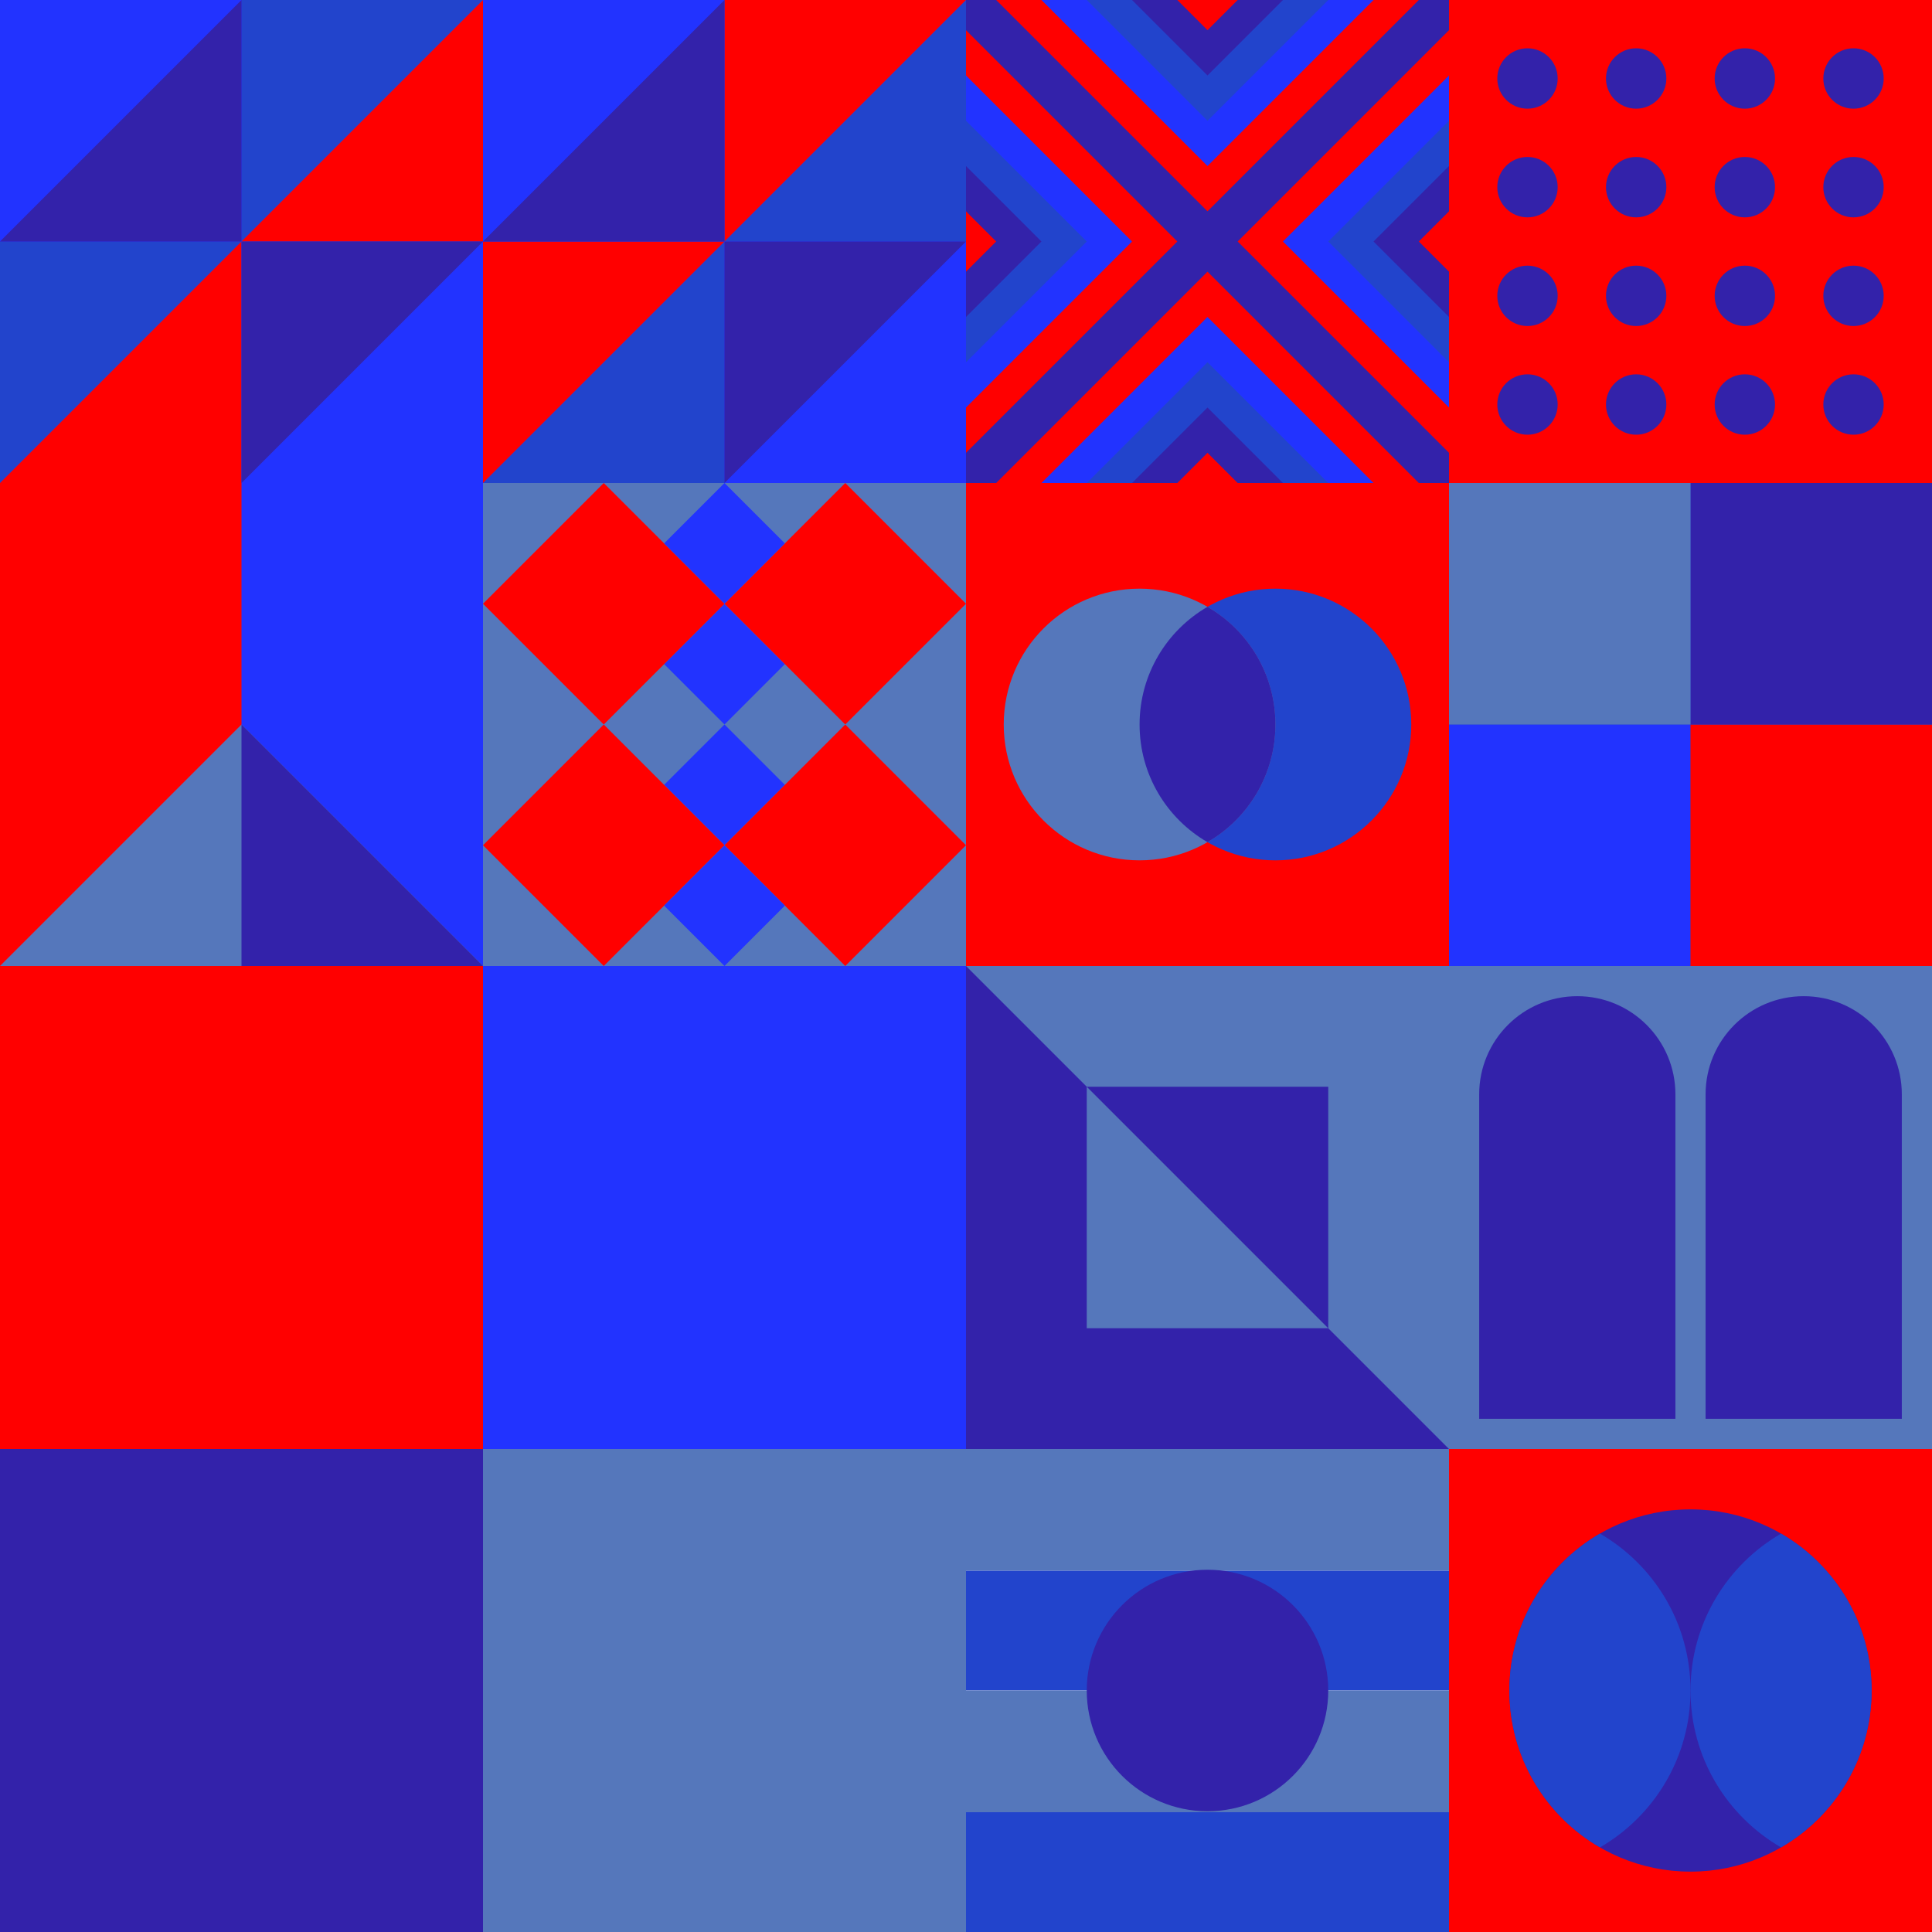 <svg id="geo" xmlns="http://www.w3.org/2000/svg" width="1280" height="1280" viewBox="0 0 1280 1280" fill="none" style="width:640px;height:640px"><g class="svg-image"><g class="block-0" transform="translate(0,0), scale(1), rotate(270, 160, 160)" height="320" width="320" clip-path="url(#trim)"><style>@keyframes geo-55a0_t{0%,to{transform:translate(0,0)}13.636%{transform:translate(0,0);animation-timing-function:cubic-bezier(.4,0,.6,1)}50%,63.636%{transform:translate(160px,0);animation-timing-function:cubic-bezier(.4,0,.6,1)}}@keyframes geo-55a1_t{0%,to{transform:translate(0,0)}13.636%{transform:translate(0,0);animation-timing-function:cubic-bezier(.4,0,.6,1)}50%,63.636%{transform:translate(-160px,0);animation-timing-function:cubic-bezier(.4,0,.6,1)}}</style><rect width="320" height="320" fill="#2233ff"/><rect width="320" height="320" fill="#2233ff"/><path d="M320 320V160H160l160 160ZM160 160V0H0l160 160Z" fill="#2244cc"/><path d="M160 160v160h160L160 160ZM0 0v160h160L0 0Z" fill="#ff0000"/><path d="M160 320V160H0l160 160Z" fill="#3322aa" style="animation:2.2s linear infinite both geo-55a0_t"/><path d="M160 0v160h160L160 0Z" fill="#3322aa" style="animation:2.2s linear infinite both geo-55a1_t"/></g><g class="block-1" transform="translate(320,0), scale(1), rotate(90, 160, 160)" height="320" width="320" clip-path="url(#trim)"><style>@keyframes geo-55a0_t{0%,to{transform:translate(0,0)}13.636%{transform:translate(0,0);animation-timing-function:cubic-bezier(.4,0,.6,1)}50%,63.636%{transform:translate(160px,0);animation-timing-function:cubic-bezier(.4,0,.6,1)}}@keyframes geo-55a1_t{0%,to{transform:translate(0,0)}13.636%{transform:translate(0,0);animation-timing-function:cubic-bezier(.4,0,.6,1)}50%,63.636%{transform:translate(-160px,0);animation-timing-function:cubic-bezier(.4,0,.6,1)}}</style><rect width="320" height="320" fill="#2233ff"/><rect width="320" height="320" fill="#2233ff"/><path d="M320 320V160H160l160 160ZM160 160V0H0l160 160Z" fill="#2244cc"/><path d="M160 160v160h160L160 160ZM0 0v160h160L0 0Z" fill="#ff0000"/><path d="M160 320V160H0l160 160Z" fill="#3322aa" style="animation:2.2s linear infinite both geo-55a0_t"/><path d="M160 0v160h160L160 0Z" fill="#3322aa" style="animation:2.2s linear infinite both geo-55a1_t"/></g><g class="block-2" transform="translate(640,0), scale(1), rotate(180, 160, 160)" height="320" width="320" clip-path="url(#trim)"><rect width="320" height="320" fill="#ff0000"/><rect width="320" height="320" fill="#3322aa"/><path d="m160 180 140 140H20l140-140Z" fill="#ff0000"/><path d="m160 210 110 110H50l110-110Z" fill="#2233ff"/><path d="m160 240 80 80H80l80-80Z" fill="#2244cc"/><path d="m160 270 50 50H110l50-50Z" fill="#3322aa"/><path d="m160 300 20 20h-40l20-20ZM180 160 320 20v280L180 160Z" fill="#ff0000"/><path d="M210 160 320 50v220L210 160Z" fill="#2233ff"/><path d="m240 160 80-80v160l-80-80Z" fill="#2244cc"/><path d="m270 160 50-50v100l-50-50Z" fill="#3322aa"/><path d="m300 160 20-20v40l-20-20ZM140 160 0 20v280l140-140Z" fill="#ff0000"/><path d="M110 160 0 50v220l110-110Z" fill="#2233ff"/><path d="M80 160 0 80v160l80-80Z" fill="#2244cc"/><path d="M50 160 0 110v100l50-50Z" fill="#3322aa"/><path d="M20 160 0 140v40l20-20ZM160 140 20 0h280L160 140Z" fill="#ff0000"/><path d="M160 110 50 0h220L160 110Z" fill="#2233ff"/><path d="M160 80 80 0h160l-80 80Z" fill="#2244cc"/><path d="M160 50 110 0h100l-50 50Z" fill="#3322aa"/><path d="M160 20 140 0h40l-20 20Z" fill="#ff0000"/></g><g class="block-3" transform="translate(960,0), scale(1), rotate(0, 160, 160)" height="320" width="320" clip-path="url(#trim)"><rect width="320" height="320" fill="#ff0000"/><path fill-rule="evenodd" clip-rule="evenodd" d="M196 72c11.046 0 20-8.954 20-20s-8.954-20-20-20-20 8.954-20 20 8.954 20 20 20ZM52 144c11.046 0 20-8.954 20-20s-8.954-20-20-20-20 8.954-20 20 8.954 20 20 20Zm236-92c0 11.046-8.954 20-20 20s-20-8.954-20-20 8.954-20 20-20 20 8.954 20 20ZM124 72c11.046 0 20-8.954 20-20s-8.954-20-20-20-20 8.954-20 20 8.954 20 20 20ZM72 52c0 11.046-8.954 20-20 20s-20-8.954-20-20 8.954-20 20-20 20 8.954 20 20Zm124 92c11.046 0 20-8.954 20-20s-8.954-20-20-20-20 8.954-20 20 8.954 20 20 20Zm92-20c0 11.046-8.954 20-20 20s-20-8.954-20-20 8.954-20 20-20 20 8.954 20 20Zm-164 20c11.046 0 20-8.954 20-20s-8.954-20-20-20-20 8.954-20 20 8.954 20 20 20Zm92 52c0 11.046-8.954 20-20 20s-20-8.954-20-20 8.954-20 20-20 20 8.954 20 20Zm52 20c11.046 0 20-8.954 20-20s-8.954-20-20-20-20 8.954-20 20 8.954 20 20 20Zm-124-20c0 11.046-8.954 20-20 20s-20-8.954-20-20 8.954-20 20-20 20 8.954 20 20Zm-92 20c11.046 0 20-8.954 20-20s-8.954-20-20-20-20 8.954-20 20 8.954 20 20 20Zm164 52c0 11.046-8.954 20-20 20s-20-8.954-20-20 8.954-20 20-20 20 8.954 20 20Zm52 20c11.046 0 20-8.954 20-20s-8.954-20-20-20-20 8.954-20 20 8.954 20 20 20Zm-124-20c0 11.046-8.954 20-20 20s-20-8.954-20-20 8.954-20 20-20 20 8.954 20 20Zm-92 20c11.046 0 20-8.954 20-20s-8.954-20-20-20-20 8.954-20 20 8.954 20 20 20Z" fill="#3322aa"/></g><g class="block-4" transform="translate(0,320), scale(1), rotate(0, 160, 160)" height="320" width="320" clip-path="url(#trim)"><rect width="320" height="320" fill="#ff0000"/><rect x="160" width="160" height="320" fill="#2233ff"/><path d="M160 160L320 320H0L160 160Z" fill="#5577bb"/><path fill-rule="evenodd" clip-rule="evenodd" d="M160 320H320L160 160V320Z" fill="#3322aa"/></g><g class="block-5" transform="translate(320,320), scale(1), rotate(90, 160, 160)" height="320" width="320" clip-path="url(#trim)"><rect width="320" height="320" fill="#5577bb"/><path d="M80 160L120 120L160 160L120 200L80 160Z" fill="#2233ff"/><path d="M160 160L200 120L240 160L200 200L160 160Z" fill="#2233ff"/><path d="M160 80L240 0L320 80L240 160L160 80Z" fill="#ff0000"/><path d="M160 240L240 160L320 240L240 320L160 240Z" fill="#ff0000"/><path d="M0 80L80 0L160 80L80 160L0 80Z" fill="#ff0000"/><path d="M0 240L80 160L160 240L80 320L0 240Z" fill="#ff0000"/><path d="M240 160L280 120L320 160L280 200L240 160Z" fill="#2233ff"/><path d="M0 160L40 120L80 160L40 200L0 160Z" fill="#2233ff"/></g><g class="block-6" transform="translate(640,320), scale(1), rotate(0, 160, 160)" height="320" width="320" clip-path="url(#trim)"><rect width="320" height="320" fill="#ff0000"/><circle cx="205" cy="160" r="90" fill="#2244cc"/><circle cx="115" cy="160" r="90" fill="#5577bb"/><path fill-rule="evenodd" clip-rule="evenodd" d="M160 237.959c26.901-15.561 45-44.646 45-77.959s-18.099-62.398-45-77.96c-26.901 15.562-45 44.647-45 77.96 0 33.313 18.099 62.398 45 77.959Z" fill="#3322aa"/></g><g class="block-7" transform="translate(960,320), scale(1), rotate(180, 160, 160)" height="320" width="320" clip-path="url(#trim)"><rect width="320" height="320" fill="#5577bb"/><rect y="320" width="320" height="320" transform="rotate(-90 0 320)" fill="#2244cc"/><rect x="160" y="160" width="160" height="160" transform="rotate(-90 160 160)" fill="#2233ff"/><rect y="160" width="160" height="160" transform="rotate(-90 0 160)" fill="#ff0000"/><rect width="160" height="160" transform="matrix(0 -1 -1 0 160 320)" fill="#3322aa"/><rect width="160" height="160" transform="matrix(0 -1 -1 0 320 320)" fill="#5577bb"/></g><g class="block-8" transform="translate(0,640), scale(2), rotate(0, 160, 160)" height="640" width="640" clip-path="url(#trim)"><rect width="320" height="320" fill="#5577bb"/><rect y="320" width="320" height="320" transform="rotate(-90 0 320)" fill="#2244cc"/><rect x="160" y="160" width="160" height="160" transform="rotate(-90 160 160)" fill="#2233ff"/><rect y="160" width="160" height="160" transform="rotate(-90 0 160)" fill="#ff0000"/><rect width="160" height="160" transform="matrix(0 -1 -1 0 160 320)" fill="#3322aa"/><rect width="160" height="160" transform="matrix(0 -1 -1 0 320 320)" fill="#5577bb"/></g><g class="block-9" transform="translate(640,640), scale(1), rotate(0, 160, 160)" height="320" width="320" clip-path="url(#trim)"><rect width="320" height="320" fill="#5577bb"/><path d="M160 80L320 240H0L160 80Z" fill="#2233ff"/><rect width="320" height="80" fill="#ff0000"/><rect y="240" width="320" height="80" fill="#3322aa"/><rect width="320" height="320" fill="#5577bb"/><path d="M0 320H320L0 0V320Z" fill="#3322aa"/><rect width="160" height="160" transform="matrix(0 -1 -1 0 240 240)" fill="#3322aa"/><path fill-rule="evenodd" clip-rule="evenodd" d="M240 240H80V80L240 240Z" fill="#5577bb"/></g><g class="block-10" transform="translate(960,640), scale(1), rotate(0, 160, 160)" height="320" width="320" clip-path="url(#trim)"><rect width="320" height="320" fill="#5577bb"/><path d="M20 300V85C20 49.102 49.102 20 85 20V20C120.899 20 150 49.102 150 85V300H20Z" fill="#3322aa"/><path d="M170 300V85C170 49.102 199.101 20 235 20V20C270.899 20 300 49.102 300 85V300H170Z" fill="#3322aa"/></g><g class="block-11" transform="translate(640,960), scale(1), rotate(90, 160, 160)" height="320" width="320" clip-path="url(#trim)"><rect width="320" height="320" fill="white"/><rect y="320" width="320" height="80.64" transform="rotate(-90 0 320)" fill="#5577bb"/><rect x="80.64" y="320" width="320" height="79.36" transform="rotate(-90 80.64 320)" fill="#2244cc"/><rect x="160" y="320" width="320" height="80.64" transform="rotate(-90 160 320)" fill="#5577bb"/><rect x="240.64" y="320" width="320" height="79.36" transform="rotate(-90 240.64 320)" fill="#2244cc"/><circle cx="160" cy="160" r="80" fill="#3322aa"/></g><g class="block-12" transform="translate(960,960), scale(1), rotate(90, 160, 160)" height="320" width="320" clip-path="url(#trim)"><rect width="320" height="320" fill="#ff0000"/><circle cx="160" cy="160" r="120" fill="#3322aa"/><path fill-rule="evenodd" clip-rule="evenodd" d="M56.054 220C76.802 184.132 115.583 160 160 160C204.417 160 243.198 184.132 263.946 220C243.198 255.868 204.417 280 160 280C115.583 280 76.802 255.868 56.054 220Z" fill="#2244cc"/><path fill-rule="evenodd" clip-rule="evenodd" d="M56.054 100C76.802 64.132 115.583 40 160 40C204.417 40 243.198 64.132 263.946 100C243.198 135.868 204.417 160 160 160C115.583 160 76.802 135.868 56.054 100Z" fill="#2244cc"/></g></g><clipPath id="trim"><rect width="320" height="320" fill="white"/></clipPath><filter id="noiseFilter"><feTurbulence baseFrequency="0.5" result="noise"/><feColorMatrix type="saturate" values="0.10"/><feBlend in="SourceGraphic" in2="noise" mode="multiply"/></filter><rect transform="translate(0,0)" height="1280" width="1280" filter="url(#noiseFilter)" opacity="0.4"/></svg>